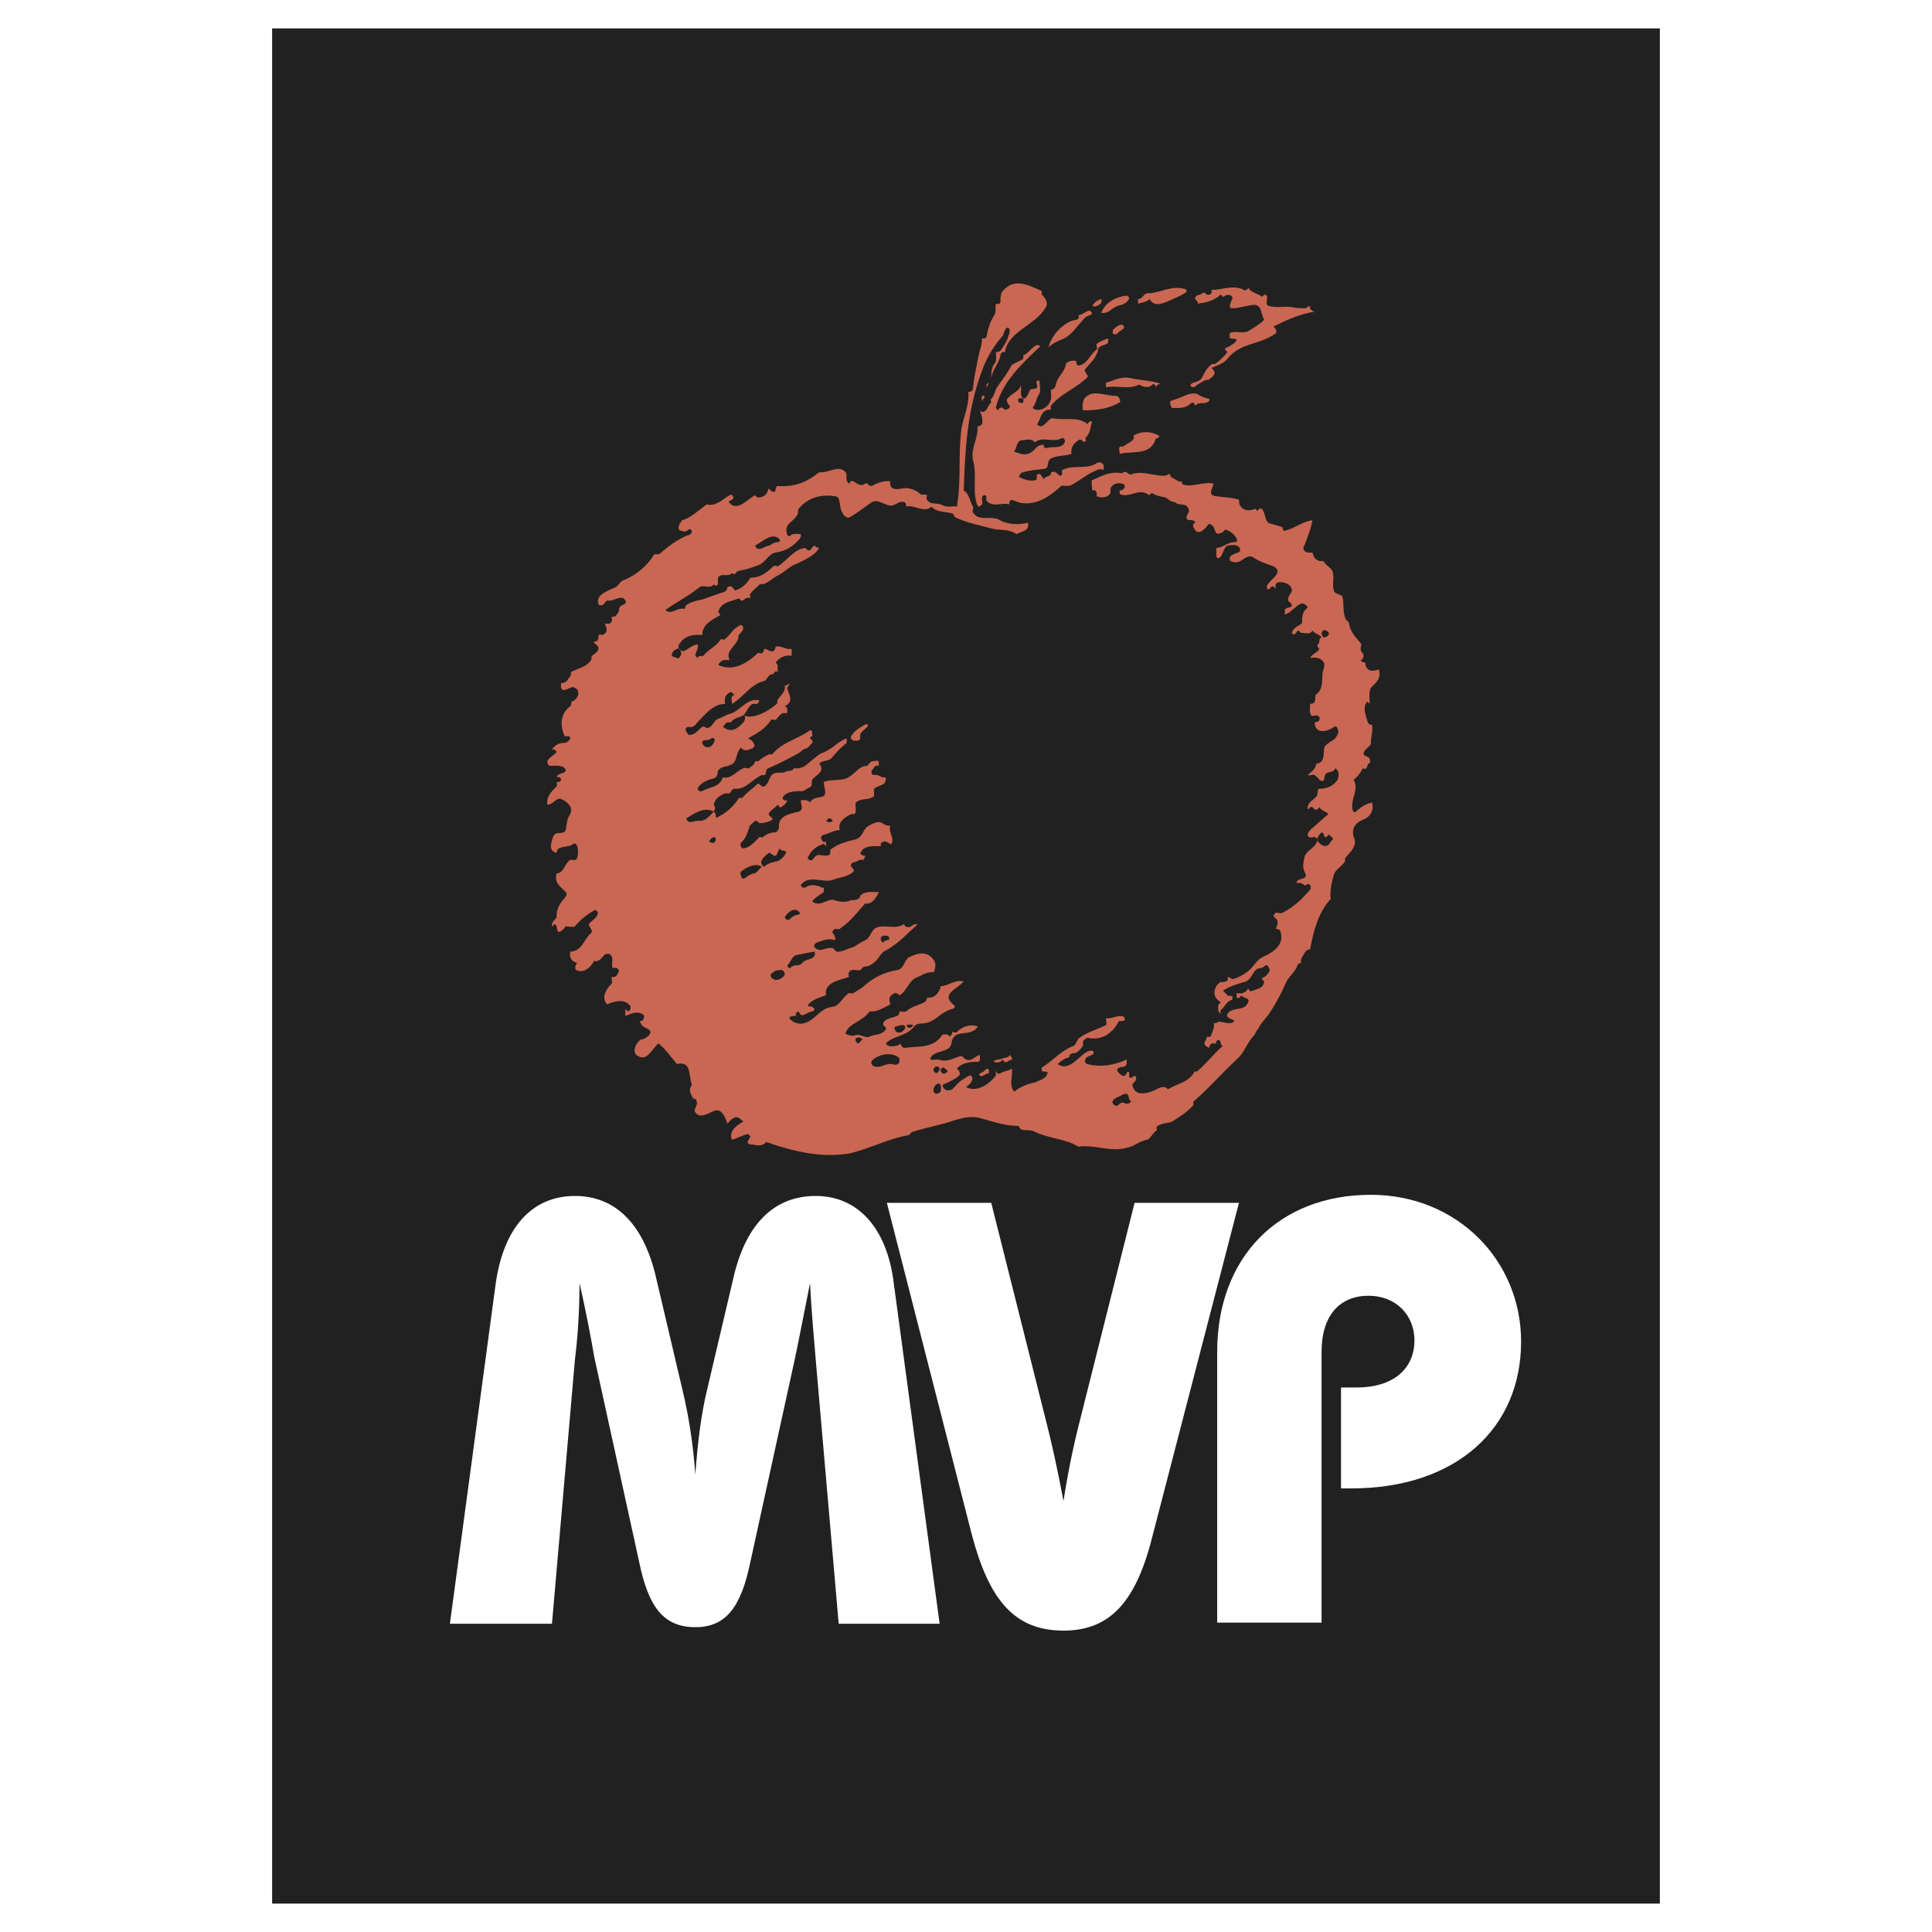 <?xml version="1.0" encoding="utf-8"?>
<!-- Generator: Adobe Illustrator 13.0.0, SVG Export Plug-In . SVG Version: 6.00 Build 14948)  -->
<!DOCTYPE svg PUBLIC "-//W3C//DTD SVG 1.0//EN" "http://www.w3.org/TR/2001/REC-SVG-20010904/DTD/svg10.dtd">
<svg version="1.0" id="Layer_1" xmlns="http://www.w3.org/2000/svg" xmlns:xlink="http://www.w3.org/1999/xlink" x="0px" y="0px"
	 width="192.756px" height="192.756px" viewBox="0 0 192.756 192.756" enable-background="new 0 0 192.756 192.756"
	 xml:space="preserve">
<g>
	<polygon fill-rule="evenodd" clip-rule="evenodd" fill="#FFFFFF" points="0,0 192.756,0 192.756,192.756 0,192.756 0,0 	"/>
	<polygon fill-rule="evenodd" clip-rule="evenodd" fill="#222121" points="27.15,189.922 165.605,189.922 165.605,2.834 
		27.15,2.834 27.15,189.922 	"/>
	<path fill-rule="evenodd" clip-rule="evenodd" fill="#C96752" d="M101.642,40.137c0.572,0.229,0.458-0.114,0.458-0.343
		C101.527,39.565,101.527,39.909,101.642,40.137L101.642,40.137z M98.209,39.68c0.114-0.114-0.114-0.343-0.229-0.114
		c-0.114,0,0,0.229,0,0.458C98.095,39.909,98.095,39.794,98.209,39.68L98.209,39.68z M98.666,38.192
		c-0.114,0-0.343,0.229-0.229,0.458L98.666,38.192L98.666,38.192z M108.851,31.098c-0.229-0.343-0.801,0.343-1.259,0.343
		c0.114,0.229,0,0.458-0.229,0.458c-1.373,0.229-2.518,1.716-2.747,2.746c0.344-0.343,0.802-0.572,1.374-0.801
		c0.915-0.343,1.487-1.373,2.288-2.174C108.507,31.441,109.193,31.441,108.851,31.098L108.851,31.098z M109.88,29.839
		c-0.457,0.114-0.687,0.343-0.915,0.687c0.114,0,0.344,0.114,0.458,0C109.651,30.411,109.995,30.297,109.88,29.839L109.88,29.839z
		 M112.627,29.839c0.114-0.115-0.115-0.344-0.229-0.344c-1.029,0.115-2.174,0.687-2.518,1.717c0.687,0.114,1.03-0.458,1.603-0.687
		C111.939,30.411,112.397,30.297,112.627,29.839L112.627,29.839z M112.055,32.471c-0.229-0.229-0.687,0.115-1.03,0.458v0.343
		c0.114,0.114,0.344,0.114,0.458,0C111.711,32.929,112.397,32.814,112.055,32.471L112.055,32.471z M118.348,29.152
		c0.114-0.114,0-0.343-0.229-0.343c-1.373-0.343-2.403,0.458-3.662,0.458c-0.343,0-0.457,0.572-0.915,0.572v0.458
		c0.343-0.115,0.801-0.115,1.145-0.458c0.457,0.801,1.258,0.458,1.83,0.229C117.203,29.725,117.661,29.61,118.348,29.152
		L118.348,29.152z M120.865,36.705c0.572-0.229,1.259-0.458,1.602-0.915c1.259-1.602,3.204-1.374,4.807-2.518
		c0.114-0.115,0.114-0.458-0.229-0.687c1.373-0.687,2.632-1.259,4.12-1.488c0,0-0.572-0.114-0.458-0.572
		c-0.229,0-0.344,0.229-0.458,0.229c-0.458,0-0.915,0-1.373-0.114c-0.801-0.114-1.373,0.114-2.288-0.114
		c-0.458-0.115,0-0.801-0.229-1.03c-0.114-0.229-0.343,0-0.457,0.115c-0.344-0.343-1.03-0.343-1.373-0.916
		c0,0.114-0.115,0.229-0.229,0.229c-0.229,0.114-0.343-0.115-0.457-0.115c-1.03-0.343-1.946,0.115-2.976,0.115
		c0.114,0.343-0.114,0.572-0.458,0.458c-0.114,0-0.229-0.343-0.457-0.114c-0.229,0.229-0.802,0.114-0.687,0.572
		c0.114,0.229,0.343,0.229,0.229,0.458c0.801-0.115,1.487-0.229,2.174-0.801c0.114-0.229,0.229,0,0.344,0.115
		c0.114,0,0.229-0.115,0.229-0.115c0.229-0.114,0.572-0.114,0.687,0.115s-0.114,0.343-0.114,0.572
		c-0.114,0.115-0.229,0.572,0.114,0.572c0.801,0,1.603-0.343,2.289-0.343c0.687,0.115,0.571,0.916,0.915,1.488
		c-0.458,0.458-1.03,0.801-1.602,1.144c-0.458,0.229-1.03,0-1.603,0.114c-0.344,0-0.229,0.343-0.229,0.572
		c0.229,0.114,0.687,0,0.687,0.229c-0.229,0.343-0.687,0.572-1.145,0.801c-0.114,0.115,0.114,0.229,0.229,0.343
		c-0.343,0.458-0.687,0.801-1.144,1.145c-0.115,0.114-0.344,0-0.458,0.114c-0.458,0.343-0.687,0.801-0.915,1.259
		c-0.115,0.343-0.572,0.458-0.916,0.572c-0.114,0-0.343,0.229-0.229,0.343c0.114,0.114,0.343,0.114,0.458,0
		c0.229-0.229,0.571-0.343,0.915-0.572c0.114-0.114,0.343,0,0.458-0.114C121.438,37.277,121.208,37.048,120.865,36.705
		L120.865,36.705z M115.602,43.456c-0.801-0.458-1.717-0.458-2.518,0c0,0,0.114,0.229,0,0.343c-0.229,0.343-0.687,0.458-0.915,0.687
		c-0.114,0.114-0.344,0-0.458,0.114s0,0.458,0,0.687c1.145-0.343,2.976,0.229,3.547-1.373
		C115.258,43.685,115.83,43.685,115.602,43.456L115.602,43.456z M118.806,40.252c0.229-0.229,0.343,0,0.458,0.229
		c0.343-0.458,0.801-0.114,1.144-0.343c0.229,0,0.344-0.343,0.229-0.343c-0.458-0.114-0.802-0.229-1.145-0.458
		c-0.229-0.114-0.572-0.114-0.915,0c-0.572,0.229-1.145,0.458-1.831,0.687c0,0,0,0.458,0.114,0.572c0,0.114,0.229,0.114,0.343,0.114
		C117.775,40.709,118.348,40.709,118.806,40.252L118.806,40.252z M110.338,38.192c0,0,0,0.229,0,0.458
		c1.03-0.229,2.174,0.229,3.204-0.229c0.229-0.114,0.343,0.115,0.458,0.115c0.343,0.114,0.687,0.114,0.915-0.115
		c0.229-0.229,0.343,0,0.458,0.229c0-0.458,0.687-0.343,0.457-0.343c-0.915-0.343-1.945-0.343-2.975-0.572
		C111.825,37.506,111.139,37.963,110.338,38.192L110.338,38.192z M108.393,39.565c-0.343,0.229-0.457,0.801-0.343,1.373
		c1.259,0,2.517-0.115,3.661-0.801c0.114,0,0-0.229,0-0.343c-0.229-0.458-0.572-0.229-0.915-0.343
		C109.88,39.336,109.079,38.993,108.393,39.565L108.393,39.565z M103.243,44.829c0.229-0.343,0.572-0.458,0.916-0.458
		c-0.114,0.229,0.114,0.343,0.229,0.343c0.687-0.229,1.488,0.115,1.831-0.572c0.114-0.229-0.114-0.458-0.229-0.458
		c-0.916,0.572-1.945-0.229-2.747,0.458c-0.343-0.458-0.801-0.229-1.144-0.229c-0.687,0-0.572,0.572-0.916,1.144
		C101.87,45.287,102.442,45.63,103.243,44.829L103.243,44.829z M105.876,48.491c0.114-0.114,0.687,0.114,1.029-0.114
		c0.687-0.343,1.373-0.916,2.06-1.259c0.344-0.114,0.687-0.458,1.145-0.229c0-0.229,0-0.343,0-0.458
		c-0.114-0.343-0.458-0.343-0.687-0.229c-1.03,0.687-2.289,0.114-3.433,0.687c-0.114,0.115,0.114,0.572-0.229,0.572
		c-0.114,0-0.229-0.229-0.458-0.343c-0.114-0.114-0.343,0-0.457,0c0.114,0.458-0.572,0.343-0.687,0.687
		c-0.229-0.229-0.344-0.687-0.687-0.458c-0.114,0.114,0.114,0.572-0.229,0.572c-0.571,0.115-1.144-0.114-1.602-0.343
		c0.114-0.229,0.229-0.458,0.458-0.458c0.687-0.229,1.373-0.229,2.06-0.343c0.572,0,0.229-0.801,0.687-1.03
		c0.687-0.343,1.373-0.229,2.06-0.458c-0.114-0.687,0.229-1.03,0.687-1.373c0.344-0.229,0.458,0.343,0.687,0.114
		c0.114,0,0-0.343,0-0.343c0.572-0.458,0.458-1.145,0.687-1.602c-0.229-0.115-0.343,0-0.458,0.229
		c-1.029-0.801-2.174-0.343-3.433-0.572c-0.343-0.115-0.687,0.572-1.145,0.8c-0.229,0-0.457-0.114-0.457-0.229
		c0.343-0.458,0.343-1.145,0.915-1.373c0.114-0.115,0.344,0,0.458-0.115c0,0,0-0.229,0-0.343c1.03-1.258,2.518-1.716,3.661-2.86
		c0.115-0.229-0.457-0.572-0.229-0.801c0.572-0.686,1.03-1.029,1.259-1.831c0-0.572,0.687-0.458,1.029-0.801
		c-0.114-0.115,0.229-0.572-0.229-0.344c-0.343,0.115-0.572,0.229-0.915,0.458c-0.114,0.114,0.114,0.458,0,0.572
		c-0.687,0.458-0.916,1.487-1.831,1.602c-0.114,0-0.229-0.229-0.229-0.458c-0.458-0.114-1.03,0.115-1.03,0.343
		c-0.114,0.801-0.915,1.259-1.03,2.174c-0.114,0.229-0.229,0.343-0.457,0.343c0,0.458,0.114,0.915-0.114,1.258
		c-0.229,0.572-1.145,1.03-1.717,0.572c0.344-0.458,0.344-0.801,0.572-1.259c0.343-0.343,0.114-1.03,0.114-1.487
		c-0.572,0-0.114,0.458-0.229,0.687s-0.572,0.114-0.687,0.229c-0.114,0.229-0.229,0.572-0.458,0.801s-0.343,0-0.458-0.229
		c0-0.343,0-0.687,0-1.03c-0.229,0.687-0.915,0.801-1.373,1.373c-0.114,0.115,0,0.458,0.229,0.687
		c0.114,0.115-0.114,0.343-0.229,0.343c-0.229,0.115-0.343,0-0.458-0.114c-0.229-0.114-0.343,0-0.457,0.229
		c-0.114-0.115-0.229-0.229-0.229-0.229c0.573-2.517,2.518-4.348,4.349-6.064c0.114-0.114,0-0.229-0.229-0.229
		c-0.572,0.229-0.801,0.801-1.373,1.03v0.344c-0.458,0.343-1.145,0.458-1.259,0.801c-0.344,0.687-0.915,1.373-1.373,2.06
		c-0.229,0.343-0.229,0.801-0.572,1.144c-0.114,0,0,0.343,0,0.343c-0.344,0.343-0.344,0.687-0.687,0.916
		c-0.229,0.114-0.344,0-0.458-0.114c0.114,0.343,0.344,0.801,0.229,1.373c-0.114,0.115-0.229,0.229-0.457,0.229
		c0.114,1.145-0.687,2.174-0.458,3.319c0.458,1.602-0.114,3.204,0.458,4.577c0.114,0.229,0.343,0,0.457-0.115
		c0.115-0.343-0.229-0.801,0.229-0.915c0.343,0,0.114,0.458,0.229,0.572c0.687,0.687,1.488,0.115,2.289,0.343
		c-0.114-0.229,0.114-0.458,0.229-0.458c0.344,0.114,0.801,0.343,1.145,0.343C103.587,50.321,104.731,49.521,105.876,48.491
		L105.876,48.491z M86.537,72.52c0.115-0.229,0-0.343-0.229-0.229c-0.572,0.343-1.03,0.572-1.373,1.144
		c-0.115,0.229,0,0.343,0.229,0.458c0.115,0,0.343,0,0.458,0c0.343-0.114,0.114-0.458,0.229-0.687
		C85.965,72.978,86.309,72.749,86.537,72.52L86.537,72.52z M93.746,106.619c0-0.115-0.114-0.229-0.343-0.229
		c-0.229,0.113-0.344,0.342-0.229,0.457c0,0.115,0.229,0.229,0.229,0.229C93.517,107.076,93.746,106.848,93.746,106.619
		L93.746,106.619z M94.09,106.504c-0.115,0-0.344,0.229-0.229,0.344c0.115,0.229,0.229,0.344,0.458,0.229
		c0.115,0,0.229-0.229,0.229-0.229C94.433,106.732,94.204,106.504,94.09,106.504L94.09,106.504z M85.622,103.529
		c-0.229,0-0.343,0.115-0.229,0.344c0,0.113,0.229,0.229,0.229,0.229c0.114,0,0.229-0.229,0.458-0.457
		C85.851,103.645,85.736,103.416,85.622,103.529L85.622,103.529z M90.428,102.271c0.115,0.229,0.229,0.342,0.458,0.229
		c0.114,0,0.229-0.229,0.229-0.229C90.771,102.156,90.542,102.271,90.428,102.271L90.428,102.271z M132.537,63.366
		c0.114-0.229,0-0.343-0.229-0.458c-0.229-0.114-0.343,0-0.457,0.229c0,0.229,0.114,0.343,0.229,0.458
		C132.308,63.595,132.422,63.48,132.537,63.366L132.537,63.366z M132.766,83.963c0.114-0.115,0.229-0.229,0.229-0.229
		c0-0.114-0.229-0.344-0.457-0.458c-0.115,0.114-0.229,0.344-0.344,0.229s-0.114-0.458-0.343-0.458
		c-0.115,0.114-0.344,0.343-0.344,0.458c-0.114,0.115-0.114,0.343,0,0.458C131.735,84.306,132.422,84.764,132.766,83.963
		L132.766,83.963z M97.751,107.305c0.229,0.23,0.572-0.229,0.915-0.229c0-0.113,0-0.344,0-0.344c-0.229-0.229-0.343,0-0.457,0.115
		C97.979,107.076,97.522,107.076,97.751,107.305L97.751,107.305z M99.124,105.932c0.344,0.115,0.687,0.115,0.915-0.229
		c0.115,0.229,0.229,0.344,0.458,0.229c0.115-0.113,0.229-0.113,0.458-0.229c0.114-0.113-0.114-0.344-0.229-0.457
		c-0.114,0.344-0.458,0.229-0.688,0.344C99.696,105.818,99.353,105.59,99.124,105.932L99.124,105.932z M112.169,110.053
		c0.229,0.113,0.572,0.113,0.687-0.23c-0.344,0-0.114-0.572-0.458-0.686c-0.114,0-0.343,0-0.458,0.113
		c-0.343,0.23-0.687,0.23-0.915,0.572c-0.114,0.23,0.114,0.459,0.229,0.459C111.597,110.51,111.711,109.822,112.169,110.053
		L112.169,110.053z M93.86,108.908c0-0.229,0.115-0.801-0.229-0.801s-0.801,0.801-0.229,1.029
		C93.517,109.137,93.746,109.021,93.86,108.908L93.86,108.908z M89.97,102.957c0.114-0.113,0.343-0.229,0.343-0.457
		c0-0.344-0.458-0.229-0.801-0.115c-0.229,0-0.343,0.115-0.229,0.344C89.398,103.072,89.741,103.072,89.97,102.957L89.97,102.957z
		 M89.055,106.162c0.229,0.113,0.572,0.113,0.687-0.23c0-0.113,0-0.342,0-0.342c-0.687-0.688-2.06-0.459-2.746,0.229
		c-0.115,0.113-0.115,0.457,0.229,0.572C87.796,106.619,88.368,106.047,89.055,106.162L89.055,106.162z M88.14,93.346
		c-0.229,0.114-0.344,0.229-0.229,0.458c0,0.114,0.115,0.229,0.229,0.229c0.114-0.343,0.687-0.115,0.572-0.458
		C88.711,93.346,88.368,93.346,88.14,93.346L88.14,93.346z M77.155,97.008c-0.229,0.113-0.343,0.229-0.229,0.457
		c0.343,0.572,1.144,0.229,1.373-0.229c0-0.229-0.114-0.343-0.229-0.458C77.727,96.778,77.383,96.778,77.155,97.008L77.155,97.008z
		 M80.129,95.978c0.343-0.343,1.373-0.229,1.145-1.03c-0.801,0.114-1.259,0.229-1.831,0.343c-0.458,0.115-0.572,0.801-0.915,1.03
		c0.114,0.229,0.229,0.343,0.343,0.229C79.329,96.092,79.672,96.55,80.129,95.978L80.129,95.978z M83.104,81.903
		c-0.114-0.114-0.229-0.343-0.458-0.229c-0.115,0.115-0.229,0.229-0.229,0.229C82.761,82.132,82.876,82.017,83.104,81.903
		L83.104,81.903z M79.443,91.286c0.229,0,0.458-0.115,0.343-0.229c-0.458-0.687-1.258,0-1.487,0.458
		c0,0.115,0.229,0.343,0.458,0.229C78.985,91.515,79.1,91.4,79.443,91.286L79.443,91.286z M71.319,83.963
		c0.229-0.229,0-0.458-0.114-0.458c-0.229,0.115-0.458,0.343-0.458,0.458C71.09,84.191,71.319,84.077,71.319,83.963L71.319,83.963z
		 M77.612,85.908c0.458-0.229,0.687-0.572,0.801-0.801c0.115-0.343-0.572-0.114-0.572-0.458c-0.343,0.229-0.229,0.915-0.687,0.687
		c-0.229-0.115-0.343-0.343-0.458-0.229c-0.458,0.343-1.145,0.916-0.458,1.373C76.582,86.137,77.04,86.022,77.612,85.908
		L77.612,85.908z M75.095,87.167c0.458,0,0.572-0.458,0.916-0.687c-0.687-0.458-1.602,0.114-2.06,0.458
		c-0.115,0.115-0.115,0.343,0,0.458c0,0.229,0.229,0.343,0.343,0.229C74.637,87.396,74.751,87.281,75.095,87.167L75.095,87.167z
		 M76.697,54.441c0.343-0.115,0.458-0.343,0.916-0.343c0.114,0,0.343-0.229,0.114-0.343c-0.687-0.687-1.716,0.343-2.403,0.687
		C75.667,55.127,76.125,54.555,76.697,54.441L76.697,54.441z M67.542,65.655c0.115,0.114,0.343-0.115,0.343-0.229
		c0.115-0.114,0.115-0.343,0-0.457c0-0.229-0.229-0.344-0.343-0.229c-0.229,0.115-0.458,0.229-0.458,0.458
		C66.856,65.54,67.314,65.54,67.542,65.655L67.542,65.655z M69.831,81.903c0.572,0,0.916-0.458,1.374-0.916
		c-0.916-0.572-2.06,0.229-2.747,0.687C68.801,82.36,69.145,81.789,69.831,81.903L69.831,81.903z M71.205,74.122
		c0-0.114,0.114-0.229,0.114-0.229c0-0.229-0.229-0.343-0.344-0.229c-0.343,0.343-0.915,0-0.915,0.458
		C70.175,74.58,70.861,74.809,71.205,74.122L71.205,74.122z M73.951,72.292c0.114-0.115,0.343-0.343,0.343-0.458
		c0.114-0.229,0-0.458-0.115-0.458c-0.458,0.229-0.915,0.229-1.258,0.687c0,0-0.229,0-0.343,0c-0.229,0.114-0.343,0.343-0.458,0.458
		C72.578,72.863,73.149,73.092,73.951,72.292L73.951,72.292z M65.826,55.242c0.916-0.801,1.716-1.373,2.746-1.831
		c0.229,0,0.458-0.229,0.458-0.343c0-0.229-0.229-0.343-0.343-0.229c-0.229,0.229-0.458,0.229-0.687,0.114
		c-0.343,0-0.343-0.343-0.229-0.572c0-0.229,0.229-0.229,0.229-0.458c0.915-0.229,1.716-1.03,2.518-1.602
		c0.915,0.229,1.487-0.458,2.288-0.915c0.115-0.115,0.343,0,0.343,0.229c0.115,0.343-0.687,0.229-0.343,0.572
		c0.801,0.801,1.716-0.343,2.518-0.801c0.229,0.343,0.572,0.229,0.801,0.114c0.343-0.114,0.457-0.458,0.572-0.801
		c0.115,0.114,0.229,0.343,0.458,0.343c0.343,0.114,0.114-0.572,0.458-0.572c1.602,0.114,2.86-0.344,4.119-1.374
		c0.916,0.115,1.945-0.801,2.632,0c0.229,0.229-0.114,0.801,0.343,1.145c0.114-0.229,0.229-0.343,0.458-0.229
		c0.229,0.114,0.572,0.458,0.916,0.343c0.114,0,0.229-0.229,0.458-0.115c0.115,0.115,0.229,0.229,0.458,0.229
		c0.572-0.344,1.259-0.572,1.831-0.458c0,0-0.115,0.458,0.229,0.687c0.572,0.229,1.03-0.115,1.602,0
		c0.458,0.114,0.801,0.229,1.144,0.572c0.115,0.115,0.458,0,0.687,0.115c0,0-0.114,0.343,0,0.458
		c0.343,0.572,1.03,0.229,1.603,0.572c0.572,0.229,1.03,0,1.373,0.114c0.458-2.632,0.114-5.149,0.458-7.781
		c0.229-1.259,0.801-2.403,0.687-3.662c0.229,0,0.458-0.114,0.458-0.343c0.115-1.144,0.343-2.174,0.572-3.318
		c0.114-0.572,0.343-1.03,0.343-1.716c0.229,0.114,0.458,0,0.458-0.229c0.114-0.687,0.344-1.373,0.687-1.945
		c0.344-0.458,0.114-0.801,0.229-1.259c0.229,0.114,0.458,0,0.458-0.229c0-0.343,0-0.801,0.229-1.03
		c1.145-1.373,2.633-0.572,3.891,0v0.343c0.458,0.458,0.687,0.916,0.344,1.373c-1.03,1.716-3.661,2.289-4.005,4.348
		c-0.229,0-0.458,0.115-0.458,0.343c-0.114,0.801-0.801,1.373-0.915,2.289c0-0.572,0-1.03,0.343-1.487
		c0.229-0.229,0.114-0.687,0.114-1.145c0.344,0.115,0.573-0.229,0.687-0.458c0.229-0.343,0.458-0.687,0.573-1.145
		c0.114-0.229,0.229-0.801-0.115-0.801c-0.229,0-0.343,0.572-0.458,0.801c-1.029,1.145-1.716,2.403-2.174,3.776
		c-1.373,3.776-1.602,7.667-1.716,11.671c0.572,0.343,0.572,1.03,0.915,1.602c0.115,0.114-0.114,0.458,0,0.572
		c0.572,0.915,1.602,0.343,2.518,0.687c0.915,0.572,2.06,0.572,2.975,0.343c0.115,0.915-0.571,0.801-1.144,1.144
		c-0.801-0.572-1.717-0.343-2.518-0.572c-1.259-0.343-2.518-0.572-3.662-1.144c0,0-0.114-0.343-0.229-0.343
		c-0.801-0.229-1.602-0.114-2.06-0.687c-0.801,0.687-1.716-0.229-2.518,0c0-0.229-0.114-0.458-0.229-0.458
		c-0.458-0.115-0.801,0.229-1.145,0.343c-0.687,0.114-1.373-0.687-2.06-0.343c-0.687,0.458-1.373,1.03-2.174,1.487
		c-0.229,0.229-0.687-0.114-0.801-0.458c-0.343-0.572-0.114-1.602-0.687-1.602c-1.373-0.229-2.746,0.114-3.662,1.259
		c-0.114,0.114,0,0.458-0.114,0.572c-0.458,0.801-1.373,0.916-1.03,1.945c0,0.114,0.229,0.343,0.343,0.114
		c0.343-0.229,0.687-0.114,1.03-0.114c0,0.114,0,0.343-0.115,0.458c-0.572,0.687-1.373,1.258-2.403,1.373
		c-0.687,0.114-1.03,1.03-1.716,1.258c-0.572,0.229-1.259,0.458-1.945,0.572c-0.229,0-0.343,0.343-0.458,0.343l-0.229-0.114
		c-0.343,0.343-0.801,0.114-1.144,0.229c-0.572,0.229,0,0.916-0.458,1.03l-0.229-0.114c-0.458,0.458-1.03,0-1.374,0.229
		c-1.144,0.916-2.289,1.488-3.433,2.289c0.458,0.572,1.144-0.229,1.831-0.114c0.115,0.114,0.115-0.229,0.229-0.343
		c0.458-0.343,1.03-0.458,1.602-0.572c0.687-0.229,1.259-0.458,1.945-0.687c0.229,0,0.572-0.229,0.572-0.572
		c0.114,0,0.229-0.115,0.458,0c0.114,0.114,0.343,0.458,0.343,0.343c0.687-0.229,1.144-0.687,1.487-1.259
		c0.916,0,1.603-0.458,2.289-1.144c0.114-0.115,0.343,0,0.458,0c0.916-0.572,1.602-1.716,2.746-1.831c0,0,0.229,0.343,0.458,0.229
		c0.115-0.114,0.229-0.343,0.458-0.458c0.114,0.114,0.229,0.229,0.458,0.229c-0.458,0.801-1.602,1.259-2.289,1.602
		c-0.687,0.229-1.144,0.801-1.831,1.144c-0.458,0.229-0.801,0.572-1.259,0.801c-0.114,0.114-0.458,0-0.572,0.114
		c-0.343,0.343-0.687,0.572-0.916,0.916c-0.114,0.114,0,0.229,0,0.458c-0.458-0.229-0.572,0.229-0.915,0.229l-0.229-0.229
		c-0.801,0.343-1.831,0.343-2.06,1.373c0,0,0.343,0.343,0.114,0.343c-0.801,0.458-1.716,0.915-1.716,1.945
		c-0.916-0.114-1.831,0.115-2.289,0.916c-0.114,0.114-0.114,0.343,0,0.458c0,0.115,0.229,0.229,0.458,0.229
		c0.458-0.229,0.801-0.573,1.373-0.687c0.115,0.458-0.229,0.801-0.229,1.144c0,0,0.114,0.115,0.229,0.229
		c0.115-0.344,0.458-0.115,0.573-0.229c0.572-0.687,1.258-0.915,1.716-1.602c0-0.115,0.229,0,0.343,0
		c0.572-0.343,0.801-1.03,1.487-1.373c0.114-0.115,0.343-0.115,0.343,0c0.114,0.114,0.114,0.343,0,0.458
		c0,0.114-0.229,0.229-0.343,0.458c-0.114,0.115,0,0.343-0.114,0.458c-0.343,0.801-1.259,1.145-0.801,2.06
		c-0.572-0.114-0.915,0-1.144,0.458c1.373,0.687,2.86-0.115,3.89-1.145c0.115-0.115,0.229,0,0.458,0
		c0.115-0.115,0.229-0.229,0.229-0.458c0.343,0,0.572,0.343,0.916,0.229c0.114-0.115,0.229-0.229,0.229-0.458
		c0.572-0.115,1.03,0.343,1.602,0.229v0.687c-0.687-0.114-1.259,0.229-1.602,0.687c0.343,0.229,0.115,0.573,0.229,0.916
		c-0.229-0.115-0.343,0-0.458,0.229c-0.573,0-0.573,0.572-0.916,0.687c-1.374,0.343-2.06,1.602-3.204,2.289
		c0-0.343-0.229-0.687,0.229-0.916c-0.115-0.114-0.343-0.343-0.458-0.229c-0.458,0.229-0.572,0.687-0.458,1.144
		c-1.259,0-2.06,1.144-2.861,1.945c-0.114,0.229-0.458,0.458-0.801,0.343c-0.229,0-0.343,0.229-0.229,0.458
		c0.114,0.114,0.229,0.458,0.343,0.343c0.572,0,0.801-0.458,1.259-0.801c0.115-0.114,0.458,0.115,0.458,0.115
		c0.572,0,0.687-0.801,1.144-0.916c0.343-0.114,0.687-0.344,1.03-0.458c1.144-0.229,1.831-1.716,3.089-1.373
		c0,0-0.114,0.229-0.229,0.343c-0.229,0-0.343,0-0.458,0c-0.458,0.229-0.572,0.801-0.916,1.144c1.03,0.458,2.518-0.458,3.319-1.144
		c0.114-0.114,0-0.343,0.114-0.458c0.343-0.458,0.801-0.801,0.687-1.373c0.229,0,0.343-0.115,0.458-0.229
		c0,0.229-0.229,0.458-0.229,0.458c0.229,0.801,0.687,1.373-0.229,1.831c0.343,0.114,0.229,0.458,0.229,0.687
		c-0.229,0-0.343,0-0.458,0c-0.343,0.229-0.458,0.458-0.687,0.687c-0.114,0-0.458-0.114-0.458,0
		c-0.572,0.916-1.488,1.373-2.289,1.831c0.343,0.114,1.03,0.801,0.343,1.03c-0.229,0.114-0.801,0.343-1.03-0.115
		c-0.572,0.458-0.343,1.488-1.03,1.716c-0.343,0.229-0.916,0.115-1.259,0.572c-0.114,0.115,0,0.343-0.114,0.458
		c-0.115,0.458-0.687,0.344-1.03,0.572c-0.343,0.115-0.801,0.458-0.916,0.801c0,0.114,0.229,0.343,0.458,0.229
		c0.801-0.458,1.716-0.343,2.06-1.373c0.801,0.229,1.259-0.572,2.06-0.916c0.115-0.114,0.458,0.115,0.572,0
		c0.229-0.229,0.572-0.343,0.572-0.687c0.114,0,0.343,0,0.343,0c0.343-0.343,0.687-0.458,1.03-0.687c0.115,0,0.343,0,0.343,0
		c1.03-1.258,2.518-1.487,3.776-2.403c0.229-0.114,0.229,0.343,0.229,0.572c0,0-0.229,0.114-0.229,0.229
		c0.115,0.114,0.343,0.229,0.229,0.458c-0.229,0.229-0.458,0.572-0.687,0.572c-0.343,0.114-0.458,0.343-0.687,0.458
		c-1.03,0.572-1.945,1.03-2.975,1.487c-0.343,0.115-0.229,0.458-0.343,0.687c0,0-0.229,0-0.343,0
		c-1.03,0.458-1.602,1.488-2.746,1.374c-0.229,0-0.343,0.343-0.458,0.458c-0.229,0-0.343,0-0.458,0
		c-0.572,0.229-1.03,0.572-1.144,1.144c0,0,0.229,0.229,0.114,0.458c0,0.114-0.114,0.114-0.114,0.229
		c0.343,0.115,0.114,0.801,0.343,0.572c0.915-0.458,1.602-1.03,2.174-1.945h0.343c0.458-0.572,1.03-0.915,1.487-1.373
		c0.229-0.229,0.343,0.343,0.687,0.229c0.572-0.343,0.458-1.03,0.916-1.259c0.343-0.229,0.915,0,1.258-0.229
		c0.229-0.115,0.687,0,0.801-0.344c0.458,0.115,1.03-0.114,1.258-0.343c0.458-0.343,1.03-0.915,1.488-1.144
		c1.03-0.343,1.602-1.144,2.517-1.487c0,0.114,0,0.343,0,0.458c-0.572,0.458-1.03,0.916-1.487,1.487
		c-0.229,0.343-0.916,0.229-1.259,0.572c0.687,0.801-0.343,1.144-0.687,1.602c-0.114,0.229,0,0.572-0.114,0.687
		c-0.229,0.114-0.572,0.343-0.801,0.458c-0.801,0-1.716,0-2.06,0.687c0,0.115,0.229,0.343,0.458,0.229
		c0,0.343-0.343,0.458-0.572,0.687c-0.114,0.114-0.229-0.114-0.343-0.229c-0.343,0.343-0.801,0.572-0.916,0.916
		c0,0.229,0.572,0.458,0.343,0.572c-0.343,0.229-0.801,0.343-1.259,0.343c0,0-0.343-0.343-0.458-0.229
		c-0.343,0.343-0.572,0.458-0.572,0.687c-0.229,0.687-0.343,1.03-0.801,1.488c-0.115,0-0.115,0.572,0.229,0.572
		c0.687-0.115,1.03-0.572,1.602-1.145c0.114,0,0.344,0.115,0.344,0c0.457-0.343,0.801-0.458,1.258-0.458
		c0.115,0,0.343-0.344,0.343-0.458c-0.114-1.144,0.916-1.373,1.945-1.602c0.572-0.229,0.229-0.572,0.229-1.144
		c0.229,0,0.687-0.114,0.915,0.229c0.229-0.458,0.687-0.458,1.145-0.572c0.687-0.114,0.229-0.916,0.229-1.487
		c0.915-0.343,1.945,0,2.631-0.572c0.572-0.343,0.916-1.03,1.716-1.03c0.115-0.115,0.229-0.343,0.458-0.458
		c0.229,0,0.458-0.114,0.687,0c0,0.115,0,0.343,0,0.458c-0.458-0.115-0.458,0.229-0.687,0.458c-0.115,0.229,0,0.458,0.229,0.458
		c0.458-0.114,0.687,0.344,1.145,0.229c0.115,0.916-0.687,0.687-1.145,1.145c-0.114,0.229,0.115,0.801-0.114,0.801
		c-0.458,0.343-1.259,0.114-1.716,0.572c-0.114,0.343,0.114,0.801-0.114,1.144c0,0-0.229,0-0.343,0
		c-0.687,0.343-1.373,0.801-1.145,1.602c-0.572,0-1.03,0.343-1.602,0.458c-0.229,0.114-0.344,0.229-0.229,0.458
		c0.114,0.229,0.229,0.343,0.458,0.229v0.458c-0.114-0.114-0.229-0.229-0.229-0.229c-0.801,0.229-1.259,0.687-1.602,1.373
		c0,0.115,0.229,0.343,0.458,0.229c0.114-0.114,0.229-0.343,0.458-0.458c0.343-0.115,0.687,0.114,1.145,0
		c0.343-0.115,0.114-0.572,0.229-0.572c0.687-0.572,1.602-0.801,2.517-1.03c0.687-0.229,0.687-0.916,1.144-1.259
		c0.343-0.229,0.801-0.458,1.145-0.458s0.687,0.458,1.145,0.343c-0.229,0.687,0.458,1.259,0.114,1.831
		c-0.114,0.115-0.458-0.343-0.801-0.229c-0.229,0.114-0.344,0.229-0.229,0.458c-0.801,0-1.716-0.114-2.06,0.687
		c0,0.114,0.229,0.343,0.458,0.229c0,0.229-0.115,0.458-0.229,0.458c-0.343-0.114-0.572,0.229-0.916,0.229
		c-0.229,0.114-0.343,0.229-0.229,0.458c0.114,0.114,0.343,0.343,0.229,0.458c-0.572,0.572-1.373,0.572-1.945,0.801
		c-1.03,0.458-2.518-0.572-3.318,0.572c0,0.115,0.229,0.343,0.458,0.229c0.458-0.343,0.916-0.229,1.373-0.114
		c0.114,0,0.229,0.229,0.458,0.114c0,0.114,0,0.344,0,0.458c-0.458,0.343-0.916,0.572-1.145,0.916
		c0.687,0.687,1.602-0.343,2.174-0.115c0.687,0.229,1.258,0.229,1.716,0c0.229,0,0.458,0,0.687-0.114
		c0.114,0,0.229-0.344,0.229-0.344c0.458-0.457,1.145-0.343,1.831-0.343c-0.229,0.572-0.687,1.259-1.373,1.144
		c-0.801,0.916-1.488,1.831-2.518,2.518c-0.114,0.114-0.343,0-0.458,0c-0.229,0.114-0.343,0.343-0.229,0.458
		c0.229,0.229,0.229,0.458,0.229,0.687c-0.687-0.229-1.144,0-1.831,0.229c-0.229,0.114-0.343,0.343-0.229,0.458
		c0.572,0.687,1.144-0.114,1.831,0.114c0.115,0,0.229,0.344,0.458,0.344c0.572,0,1.03-0.344,1.602-0.458
		c0.343-0.229,0.687-0.458,1.145-0.687c0.572-0.229,0.572-1.03,1.144-1.259c0.801-0.343,1.831,0.229,2.747-0.343
		c0.114,0.343,0.458,0.343,0.687,0.229c0.229-0.229,0.458-0.229,0.687-0.229c-1.03,0.916-1.945,1.945-3.204,2.632
		c-0.572,0.229-0.687,0.916-1.259,1.259c-0.114,0.115-0.458,0.343-0.801,0.343c-0.229,0-0.343,0.229-0.458,0.343
		c-0.343,0.115-0.915-0.229-1.144,0.229c-0.114,0.113,0,0.457,0,0.457c-1.03,0.344-2.517,0.572-2.289,1.83
		c-0.687,0.23-1.487,0.459-1.831,1.031c0,0.113,0.458,0,0.572,0.229c0.229,0.113,0,0.344-0.114,0.344
		c-0.687,0.113-1.03,0.801-1.373,0c-0.229,0.113-0.343,0.229-0.229,0.457c-0.229,0-0.687,0-0.687,0.229
		c0.343,0.459,1.03,0.688,1.602,0.459c1.03-0.344,1.487-1.488,2.746-1.604c0.687-0.113,0.916-0.914,1.602-1.373
		c0.114,0,0.343,0.115,0.458,0c0.343-0.229,0.801-0.457,1.03-0.686c1.03-0.916,2.06-1.373,3.319-1.603
		c0.687-0.114,0.687-0.916,1.144-1.259c0.687-0.343,1.602-0.687,2.289,0c0.458,0.458,0.458,0.801,0.229,1.488
		c-0.687-0.115-1.258,0.342-1.831,0.572c-0.687,0.342-0.916,1.373-1.602,1.715c0,0-0.229-0.229-0.458-0.229
		c-0.687,0.344-0.572,0.572-0.458,1.145c-0.687,0.344-1.374,0.801-2.06,0.688c-0.687,1.029-2.06,1.145-2.403,2.174
		c-0.114,0.113,0.687,0.344,0.916,0.229c0.572-0.229,1.03,0.344,1.487,0.115c0.458-0.23,0.916-0.115,1.374-0.459
		c0.114-0.113,0.343-0.229,0.229-0.457c-0.114-0.115-0.343-0.229-0.229-0.457c0.229-0.459,0.801-0.459,1.373-0.688
		c0.114,0,0.229-0.229,0.229-0.457c0.229,0,0.458,0.113,0.687,0c0.458-0.459,1.145-0.572,1.831-0.916
		c0.114-0.115,0.229-0.229,0.229-0.457c0.687,0.113,1.259-0.459,1.373-1.145c0.801,0,1.374-0.688,2.289-0.459
		c-0.687,0.801-2.403,1.26-0.916,2.404c0.114,0.113-0.114,0.342-0.229,0.342c-1.03,0.23-1.602,1.145-2.518,1.375
		c-0.458,0.113-1.03,0-1.258,0.342c-0.801,1.031-2.06,0.916-2.861,1.717c0.343,0.457,0.801,0.229,1.145,0.229
		c0.114,0,0.343-0.344,0.343-0.113c0.114,0.113,0.229,0.342,0.343,0.342c1.258-0.229,2.86,0.115,3.776-1.258
		c0-0.115,0.572-0.229,0.801,0.115c0.114-0.115,0.229-0.23,0.229-0.459c0.115,0,0.343,0.115,0.458,0
		c0.572-0.572,1.373-0.801,2.06-0.572c0.114,0-0.115,0.229-0.229,0.344c-0.801,0.572-1.716,0.115-2.174,0.801
		c-0.229,0.229-0.115,0.801-0.458,1.029c-0.572,0.459-1.602,0.344-1.831,1.031c-0.114,0.229,0.458,0.113,0.801,0.113
		c0.915,0.344,1.602-0.229,2.289-0.344c0.114,0,0.229,0.23,0.458,0.344c0.572,0.229,0.916-0.344,1.373-0.457
		c0,0.344,0.114,0.686-0.229,0.686c-0.801,0-1.602,0.115-2.06,0.688c0.343,0.229,0.343,0.572,0.229,0.686
		c-0.343,0.344-0.915,0.572-1.373,0.803c-0.229,0-0.343,0.229-0.229,0.342c0.229,0.459,0.687,0.344,0.915,0.23
		c0.343-0.344,0.687-0.803,1.145-1.031c0.229-0.113,0.687-0.572,0.801-0.229c0.229,0.344-0.229,0.801-0.572,1.029
		c1.03,0.572,2.288-0.229,2.975-1.145c0-0.113,0-0.229,0-0.457c0.115,0.229,0.229,0.344,0.458,0.229
		c0.344-0.229,0.802-0.229,1.145-0.457c0.114,0.801-0.343,1.602,0.229,2.289c0.572-0.459,1.373-0.801,2.06-0.916
		c0.458-0.229,1.145-0.344,1.259-0.916c0.114-0.229-0.343-0.113-0.572-0.229v-0.344c1.145-0.686,1.946-1.715,3.204-2.174
		c0.229-0.113,0.344-0.686,0.572-0.801c0.801-0.572,1.717-0.801,2.632-1.258c0.114-0.115,0-0.459,0-0.688
		c0.687,0.115,1.259-0.457,1.831-0.113c0,0,0.114,0.342,0,0.342c-0.229,0.115-0.572,0-0.572,0.115
		c-0.572,1.145-1.717,1.945-3.09,1.602c-0.114,0-0.343,0.229-0.457,0.344c0,0.229,0,0.344,0,0.457
		c-0.229,0.344-0.458,0.572-0.687,0.688c-0.114,0.113-0.344,0-0.458,0.113c-0.114,0-0.229,0.115-0.229,0.344
		c-0.458,0.115-0.801,0.344-1.145,0.688c1.145,0.801,2.06-0.803,2.975-1.26c0.229-0.113,0.572-0.113,0.572,0
		c0.229,0.457-0.687,0.344-0.801,0.801c-0.114,0.229,0.114,0.459,0.229,0.459c1.373,0.342,2.632,0.113,3.891-0.459
		c0,0.344,0.114,0.572-0.229,0.688c-0.114,0.113-0.344,0-0.458,0.113c-0.114,0-0.343,0.229-0.229,0.344
		c0.114,0.229,0.343,0.344,0.457,0.457c0.458,0.23,0.458-0.572,0.688-0.342c0.114,0.113-0.115,0.572,0.229,0.572
		c0.114,0,0.343-0.344,0.458-0.115c0.114,0,0,0.229,0,0.344c-0.115,0.229-0.344,0.344-0.344,0.457
		c0.229,1.373,1.831,0.801,2.632,0.344c0.229-0.115,0.687-0.229,0.915,0.115c0.916-0.572,2.061-0.688,2.632-1.717
		c0-0.115,0.229,0,0.344-0.115c0.915-0.801,1.602-1.717,2.518-2.518c-0.344,0-0.115-0.572-0.458-0.572
		c-0.114,0-0.229,0.115-0.229,0.344c-0.115,0-0.344,0-0.458,0c-0.114,0.115-0.229,0.229-0.229,0.457
		c-0.115-0.113-0.229-0.113-0.344-0.229c-0.343-0.229,0.114-0.572,0.114-0.914c0.229,0.113,0.458,0,0.458-0.23
		c0.114-0.342,0.343-0.686,0.229-1.143c0.229,0.113,0.458-0.115,0.458-0.115c0.458,0,0.915,0.229,1.373,0.115
		c0,0,0.229-0.115,0.229-0.23c-0.457-0.229-1.029-0.342-0.572-0.801c0.572-0.572,1.603-0.113,1.946-1.029
		c0.229-0.457-0.458-0.344-0.687-0.688c-0.115,0.23-0.229,0.344-0.458,0.23c0-0.115,0-0.23,0-0.459c0.458,0.115,0.915,0,1.145-0.457
		c0.114,0.229,0.229,0.344,0.457,0.229c0.572-0.229,1.03-0.229,1.145-0.916c0,0-0.344-0.342-0.229-0.342
		c0.343-0.115,0.571-0.344,0.687-0.572c0.114-0.115,0.114-0.344,0-0.458c0-0.115-0.229-0.343-0.344-0.229
		c-0.343,0.343-0.572,0.229-0.801,0.343c-0.458,0.229-0.572,1.029-1.145,1.258c-0.801,0.23-1.602,0.459-2.288,0.916
		c0.229,0.229,0.343,0.344,0.457,0.457c0.114,0.115,0.344,0,0.458,0.115c0.114,0,0,0.344,0,0.344
		c-0.572,0.113-0.687,0.686-1.145,1.029c0,0,0,0.229,0,0.344c-0.343-0.229-0.229-0.572-0.229-0.916c0,0,0.229-0.115,0.229-0.229
		c-0.801-0.457-0.801-1.373-0.114-1.945c0.114-0.115,0.344,0,0.572-0.115c0.229,0,0.343-0.229,0.229-0.457
		c0.229,0,0.458,0.229,0.458,0.229c0.572-0.113,1.145-0.457,1.603-0.8c0.571-0.458,0.801-1.145,1.602-1.488
		c1.029-0.458,2.06-1.259,1.602-2.518c0-0.114-0.229-0.229-0.457-0.229c0.229-0.458,0.343-0.801-0.115-1.145
		c-0.229-0.114,0-0.343,0.115-0.458c0.229,0,0.571,0.114,0.687,0c1.144-0.572,1.945-1.373,2.746-2.289
		c0.114-0.115,0.114-0.572-0.229-0.572c-0.114,0-0.229,0.229-0.343,0.114c-0.229-0.229-0.458-0.229-0.801-0.229
		c0.114-0.572,1.144-0.229,0.915-0.916c-0.343-0.572-0.229-1.03-0.114-1.602c0.114-0.687,1.03-0.915,1.259-1.602
		c0.114-0.229,0-0.343-0.229-0.458c-0.229,0-0.458,0.115-0.572,0c-0.344-0.229,0.114-0.687,0.229-0.801
		c0.572-0.458,1.145-1.03,1.717-1.487c-0.229-0.229-0.687-0.343-0.916-0.687c-0.114,0.114-0.229,0.343-0.457,0.229
		c-0.115-0.115-0.229-0.343-0.458-0.229c0,0.114-0.114,0.114-0.229,0.229c-0.114-0.687,0.572-0.916,0.916-1.373
		c0.114-0.229,0-0.687,0.229-0.687c0.801,0,1.487-0.343,1.831-0.916c0.114-0.343,0.229-0.801-0.229-1.145
		c-0.229,0.572-0.802,0.229-1.03,0.687c-0.114,0.229,0,0.687-0.343,0.572c-0.229,0-0.344-0.343-0.687-0.572
		c-0.229-0.114-0.458,0.115-0.688,0c0.344-0.343,0.458-0.343,0.688-0.687c0.114-0.114,0.114-0.458,0.229-0.458
		c0.229,0,0.343-0.114,0.458-0.229c0.343-0.458,0.114-1.144,0.343-1.487s0.801-0.572,1.03-0.801
		c0.114-0.229,0.457-0.572,0.229-0.916c0-0.229-0.229-0.343-0.344-0.229c-0.801,0.572-1.944,0.687-1.944-0.458
		c0.229,0,0.457-0.114,0.457-0.229c0.114-0.229,0-0.343-0.229-0.458c-0.229,0-0.572,0.115-0.572,0
		c-0.229-0.343-0.114-0.801-0.114-1.144c0.229,0,0.458-0.114,0.458-0.229c0.114-0.229,0-0.572,0.114-0.687
		c0.801-0.572,0.572-1.487,0.687-2.288c0.114-0.343,0.229-0.687,0.114-0.916c-0.229-0.457-0.801-0.572-1.373-0.457
		c0.229-0.458,0.801-0.573,0.915-0.916c0,0-0.343-0.343-0.114-0.458c0.229-0.229,0-0.572,0.344-0.687
		c-0.229-0.343-0.687-0.343-0.916-0.687c-0.229,0.458-0.687,0.229-1.145,0.229l-0.229-0.229c-0.229,0-0.344,0.572-0.572,0.343
		c-0.114,0-0.114-0.229,0-0.343c0.229-0.458,1.03-0.572,0.916-0.916c0-0.687,0.114-1.03,0.571-1.373
		c-0.687-1.144-1.373,0.458-2.288,0.687c0-0.229,0-0.343,0-0.458c0.114-0.343,0.687-0.114,0.687-0.458
		c0-0.229-0.344-0.343-0.344-0.458c-0.114-0.343,0.229-0.687,0.344-0.915c0.114-0.687-0.801-1.03-1.373-0.916
		c-0.344,0.115-0.229,0.458-0.229,0.687c-0.115-0.229-0.229-0.344-0.458-0.229c-0.114,0.114-0.229,0.343-0.344,0.229
		c-0.114-0.115-0.114-0.344,0-0.458c0.458-0.687,1.603-1.259,0.572-1.831c-0.687-0.229-1.373-0.458-2.06-0.916
		c-0.343-0.229-0.801,0.114-1.144,0.343c-0.344,0.229-0.802,0.229-1.145,0c0,0,0-0.229,0-0.343c0.343-0.458,1.029-0.343,1.029-0.687
		c0-0.572-0.687-0.572-1.259-0.458c-0.457,0.229-0.457,1.144-0.915,1.258c-0.344,0-0.114-0.687-0.229-1.03
		c0.687,0,1.144-0.572,1.83-0.572c0.229,0,0.344-0.115,0.229-0.343c-0.229-0.458-0.687-0.801-1.145-0.916
		c0,0-0.229,0.343-0.458,0.343c-0.687,0.343-0.457-0.572-0.915-0.801c-0.114-0.114-0.344-0.114-0.344,0
		c-0.343,0.458-1.029,1.145-1.373,0.343c-0.114-0.114-0.229-0.458,0.115-0.572c-0.229-0.458-0.687-0.115-0.802-0.343
		c-0.343-0.229,0.344-0.687,0.115-1.03c-0.229-0.687-0.916-0.229-1.374-0.687c-0.457,0-0.687-0.343-0.915-0.458
		c-0.458-0.114-0.915-0.114-1.373-0.458c-0.114,0.114-0.229,0.343-0.458,0.114c-0.915-0.572-1.83,0.458-2.746,0c0,0,0-0.229,0-0.343
		c0.229,0,0.344-0.115,0.458-0.229c0.114-0.229,0-0.458-0.229-0.458c-0.457-0.115-0.915,0-1.144,0.458c0,0.114,0,0.229,0,0.458
		c-0.229,0.458-0.801,0.572-1.373,0.343c0,0,0-0.229,0-0.343c-0.114-0.229-0.229-0.344-0.458-0.229c0-0.458-0.114-1.03,0-1.03
		c1.03-0.458,1.831-0.915,2.975-0.687c0,0,0.229-0.229,0.458-0.115c0.114,0.115,0.229,0.229,0.458,0.229
		c1.029-0.458,2.402,0.229,3.433,0.114c0.114,0,0.343-0.229,0.458-0.114c0,0.114,0.114,0.344,0.229,0.344
		c0.344,0.114,0.572,0.457,0.916,0.343c0,0.229,0.114,0.343,0.229,0.343c1.029,0.229,1.945-0.343,2.975-0.115
		c-0.229,0.687-0.572,1.145,0.229,1.259c0.801,0.114,1.602,0.114,2.288,0.343c0,0,0,0.458,0.114,0.572
		c0.344,0.572,0.916,0.572,1.488,0.343c0,0,0.229,0.114,0.229,0.229c0.114-0.229,0.343-0.343,0.458-0.229
		c0.457,0.572,0.229,1.373,0.915,1.487c0.458,0.114,0.801,0.229,1.145,0.343c0,0.229,0.114,0.458,0.229,0.343
		c1.029-0.229,1.717-0.916,2.746-1.03c-0.114,0.801-0.458,1.602-0.801,2.518c-0.344,0.572,0.343,0.801,0.801,0.687
		c0.114,0.343,0.229,0.687,0.572,0.801c0.114,0.114,0.458,0,0.572,0.114c0.229,0.458,0.801,0.572,0.915,1.145
		c0.114,0.572-0.114,1.258,0.114,1.831c0.115,0.229,0.687,0.343,0.802,0.458c0.229,0.687,0,1.487,0.343,2.289
		c0,0.114,0.344,0.229,0.344,0.458c0.114,0.801,0.571,1.259,1.144,1.945c0.229,0.229-0.229,0.572,0.229,1.03
		c0.114,0.114,0.114,0.572-0.229,0.687c0.115,0.115,0.229,0.229,0.458,0.229c0.114,0.916,0.687,0.916,1.373,0.687
		c0.229,0.916-0.229,1.259-0.801,1.831c-0.229,0.458-0.114,1.03-0.114,1.602l-0.229-0.229c-0.457,0.458-0.229,1.145-0.114,1.603
		c0.114,0.229,0.114,0.801,0.572,0.687c0.114,0.687-0.114,1.144-0.114,1.831c0.114,0.229-0.572,0.572-0.687,0.916
		c-0.229,0.458,0.458,0.343,0.572,0.687c0.114,0.114,0,0.343,0,0.458c-0.344-0.114-0.114,0.801-0.687,0.458
		c-0.229,0.458-0.458,0.801-0.916,1.145c0.572,1.03-0.343,1.945-0.114,2.975c0,0.229,0.229,0.343,0.344,0.229
		c0.457-0.458,1.029-0.801,1.602-0.915c0.229,0.801-0.229,1.487-0.915,1.716c-0.802,0.343-1.145,0.915-0.916,1.716
		c0.458,0.916-0.457,1.602-0.801,2.06c-0.114,0.115,0,0.343-0.114,0.458c-0.344,0.458-0.801,0.687-1.03,1.144
		c-0.229,0.801-0.457,1.717-0.343,2.518c-1.259,1.373-1.717,3.204-2.06,5.035c-0.458,0-0.572,0.458-0.801,0.801
		c-0.115,0.115-0.115,0.343-0.115,0.572c-0.229,0-0.343,0.115-0.343,0.229c-0.229,0.687-0.916,1.144-1.145,1.716
		c-0.458,1.029-0.915,1.945-1.602,2.975c-0.344,0.572-0.916,1.031-1.145,1.602c-0.114,0.115-0.343,0.459-0.343,0.572
		c-0.802,0.801-1.03,1.832-1.831,2.518c-1.488,1.373-2.746,2.861-4.349,4.234c0,0,0.114,0.344,0,0.344
		c-0.572,0.686-1.373,1.145-2.06,1.602c-0.458,0.229-1.145,0.113-1.602,0.572c0,0,0.114,0.344,0,0.344
		c-0.458,0.342-0.572,0.801-0.916,0.914c-0.801,0.115-1.259,0.688-2.06,0.801c-1.602,0.459-3.204-0.342-4.806-0.113
		c-1.259-0.801-2.976-0.801-4.349-1.488c-0.687-0.344-1.373,0.115-1.602-0.572c-1.373,0-2.632-0.457-3.891-0.801
		c-0.915-0.229-1.716,0-2.517,0.229c-1.259,0.459-2.747,0.688-4.12,1.145c-0.229,0-0.343,0.344-0.458,0.344
		c-2.06,0.344-3.891,1.373-5.95,1.83c-2.861,0.459-5.607-0.229-8.238-1.145c-0.573,0.572-1.145,0.23-1.603,0.23
		c-0.229,0-0.343-0.23-0.229-0.344c0.114-0.229,0.229-0.344,0.229-0.457c-0.114-0.115-0.229-0.23-0.229-0.23
		c-0.572,0.115-1.145,0.459-1.602,0.572c-0.343-0.801,0.343-1.373,1.144-1.83c-0.229-0.115-0.343-0.344-0.458-0.344
		c-0.229-0.113-0.343-0.113-0.458,0c-0.343,0.115-0.458,0.344-0.687,0.572c-0.229-0.686-0.572-1.602-1.373-1.258
		c-0.573,0.229-1.374,0.801-1.831,0.113c-0.229-0.344,0.343-0.686,0.114-1.145c0-0.113-0.114-0.229-0.343-0.229
		c-0.114-0.344-0.458-0.686-0.229-1.145l0.115-0.229c-0.343-0.916,0-2.402-1.488-2.059c-0.572-0.688-1.144-1.488-1.831-2.061
		c-0.687,0.572-1.145,1.83-2.06,1.258c-0.572-0.229-0.343-1.143,0.229-1.602c0.115-0.113,0.229,0,0.344-0.113
		c0.343-0.115,0.687-0.459,0.687-0.688c-0.115-0.457-1.03-0.344-1.03-1.145c0.115,0.115,0.344,0,0.344-0.229
		c0.114-0.229,0-0.344-0.229-0.457c-0.572-0.229-0.916,0-1.602,0.229v-0.688c0.114,0.115,0.229,0.23,0.229,0.23
		c0.343,0,0.343-0.459,0.229-0.572c-0.572-0.688-1.487-0.459-2.289-0.115c-0.572-0.686-0.114-1.488,0.458-2.059
		c0.114-0.115,0-0.459,0-0.688c0.458,0.115,0.572-0.229,0.687-0.457c0.114-0.115,0-0.344-0.229-0.458c-0.114,0-0.343,0.114-0.343,0
		c-0.229-0.343,0.229-1.03-0.343-1.374c-0.114,0-0.229,0-0.343,0c-0.343,0.229-0.458,0.572-0.801,0.687
		c-0.115,0.115-0.343,0-0.343,0c-0.458,0.801-1.145,1.258-1.831,0.916c-0.114-0.114-0.114-0.458,0.114-0.687
		c-0.572-0.229-0.801-0.458-0.687-1.144c1.145,0,1.373-1.259,2.06-1.831c0.344-0.343-0.458-0.801-0.114-1.03
		c0.343-0.343,0.801-0.572,0.801-1.03c0-0.114-0.229-0.343-0.343-0.229c-0.801,0.458-1.374,0.916-1.945,1.602
		c-0.115,0.114-0.572,0-0.916,0c-0.114,0.114-0.229,0.343-0.458,0.458c-0.115,0.115-0.343,0.115-0.343,0
		c-0.115-0.229,0-0.572-0.343-0.687c0,0-0.115,0.229-0.229,0.229c0-0.114,0-0.343,0.114-0.458c0-0.115,0.343-0.343,0.343-0.458
		c0-0.915,0.343-1.373,0.916-2.06c0.114-0.115,0.114-0.343,0-0.458c-0.572-0.572-1.144-0.916-0.916-1.831
		c0.801-0.114,0.801-1.03,1.373-1.373c0.229,0,0.687,0.114,0.687-0.229c0.115-0.343,0.115-0.801,0-1.144
		c0-0.114-0.229-0.343-0.343-0.229c-0.458,0.343-1.03,0.229-1.487,0.458c-0.114,0.114-0.229,0.229-0.229,0.458
		c-0.801-0.229-0.572-0.916-0.343-1.602c0.229-0.687,1.03-0.115,1.259-0.687c0.114-0.572,0.114-1.145,0.458-1.602
		c0.343-0.687-0.343-1.259-0.915-1.487c-0.458-0.229-0.801,0.572-1.373,0.572c-0.115-0.801,0.343-1.258,0.915-1.831
		c0.115-0.114,0-0.343,0-0.458c0.229,0.114,0.458-0.115,0.458-0.229s-0.229-0.343-0.458-0.229c0.115-0.458,0.916-0.343,0.916-0.687
		c-0.114-0.572-0.916-0.458-1.602-0.458c-0.114,0-0.229-0.229-0.229-0.458c0.229-0.458,0.687-0.572,0.915-0.915
		c0-0.115-0.229-0.343-0.458-0.229c0.343-0.572,0.801-0.687,1.373-0.687c0.229-0.114,0.458-0.343,0.458-0.458
		c0-0.343-0.572-0.115-0.572-0.229c-0.458-1.03-0.458-2.174,0.572-2.975c0.115-0.115,0.115-0.458,0.115-0.458
		c0.572-0.114,1.03-1.03,0.343-1.373c-0.343-0.229-0.687,0.229-1.145,0.229c-0.343-0.114-0.229-0.458-0.229-0.687
		c0.572,0,0.687-0.458,0.915-0.687c0.115-0.114,0-0.343,0.115-0.458c0.687-0.343,1.487-0.458,1.945-1.145
		c0.115-0.114,0-0.343,0.115-0.458c0.343-0.229,1.03-0.687,0.343-1.144l-0.229-0.229c0.229,0,0.458-0.114,0.458-0.229
		c0.114-0.115,0-0.343,0.114-0.458c0-0.114,0.229,0,0.343,0c0.572-0.229,0.458-0.687,0.229-1.144c0.343,0,0.572,0.114,0.687-0.229
		c0.114-0.114,0-0.343,0-0.458c0.458,0.114,0.572-0.343,0.687-0.458c0.114-0.115,0-0.343,0.114-0.458
		c0.115-0.343,0.801-0.229,0.572-0.687c-0.343-0.687-1.145,0.115-1.831,0c-0.114,0-0.229,0.343-0.458,0.458
		c-0.114,0-0.343,0-0.343,0c-0.458-0.916,0.687-1.373,1.487-1.717c0.458-0.114,0.572-0.687,1.03-0.801
		c1.144-0.458,2.288-1.373,2.975-2.518C65.369,55.242,65.712,55.356,65.826,55.242L65.826,55.242z"/>
	<path fill-rule="evenodd" clip-rule="evenodd" fill="#FFFFFF" d="M49.463,128.018c0.801-5.607,3.662-8.697,7.896-8.697
		c4.005,0,6.751,2.746,8.01,7.781l2.746,11.672c0.572,2.402,1.03,5.148,1.259,8.352c0.229-3.203,0.572-5.949,1.145-8.352
		l2.746-11.672c1.258-5.035,4.005-7.781,8.124-7.781s7.095,3.09,7.781,8.697l4.577,33.984H83.677l-2.289-26.318
		c-0.229-2.746-0.458-5.264-0.572-7.666c-0.572,2.859-1.03,5.262-1.487,7.438l-4.463,20.367c-0.915,4.463-2.403,6.521-5.492,6.521
		c-3.204,0-4.691-2.059-5.607-6.521l-4.462-20.367c-0.344-1.945-0.801-4.463-1.488-7.438c0,3.203-0.229,5.834-0.458,7.666
		l-2.289,26.318H44.886L49.463,128.018L49.463,128.018z"/>
	<path fill-rule="evenodd" clip-rule="evenodd" fill="#FFFFFF" d="M115.029,153.076c-1.602,6.521-4.119,9.611-8.925,9.611
		c-4.921,0-7.438-3.09-9.154-9.611l-8.467-33.068h10.413l5.606,22.312c0.344,1.373,0.916,3.775,1.603,7.438
		c0.572-3.662,1.145-6.064,1.487-7.438l5.606-22.312h10.413L115.029,153.076L115.029,153.076z"/>
	<path fill-rule="evenodd" clip-rule="evenodd" fill="#FFFFFF" d="M121.438,134.883c0-9.498,6.179-15.678,15.333-15.678
		c8.582,0,14.989,6.523,14.989,14.646c0,8.697-6.521,14.646-16.935,14.646c-0.344,0-0.687,0-1.03,0V138.43h1.603
		c3.547,0,5.721-1.832,5.721-4.691c0-2.633-1.945-4.463-4.576-4.463c-2.861,0-4.691,1.945-4.691,5.607v27.004h-10.413V134.883
		L121.438,134.883z"/>
</g>
</svg>
